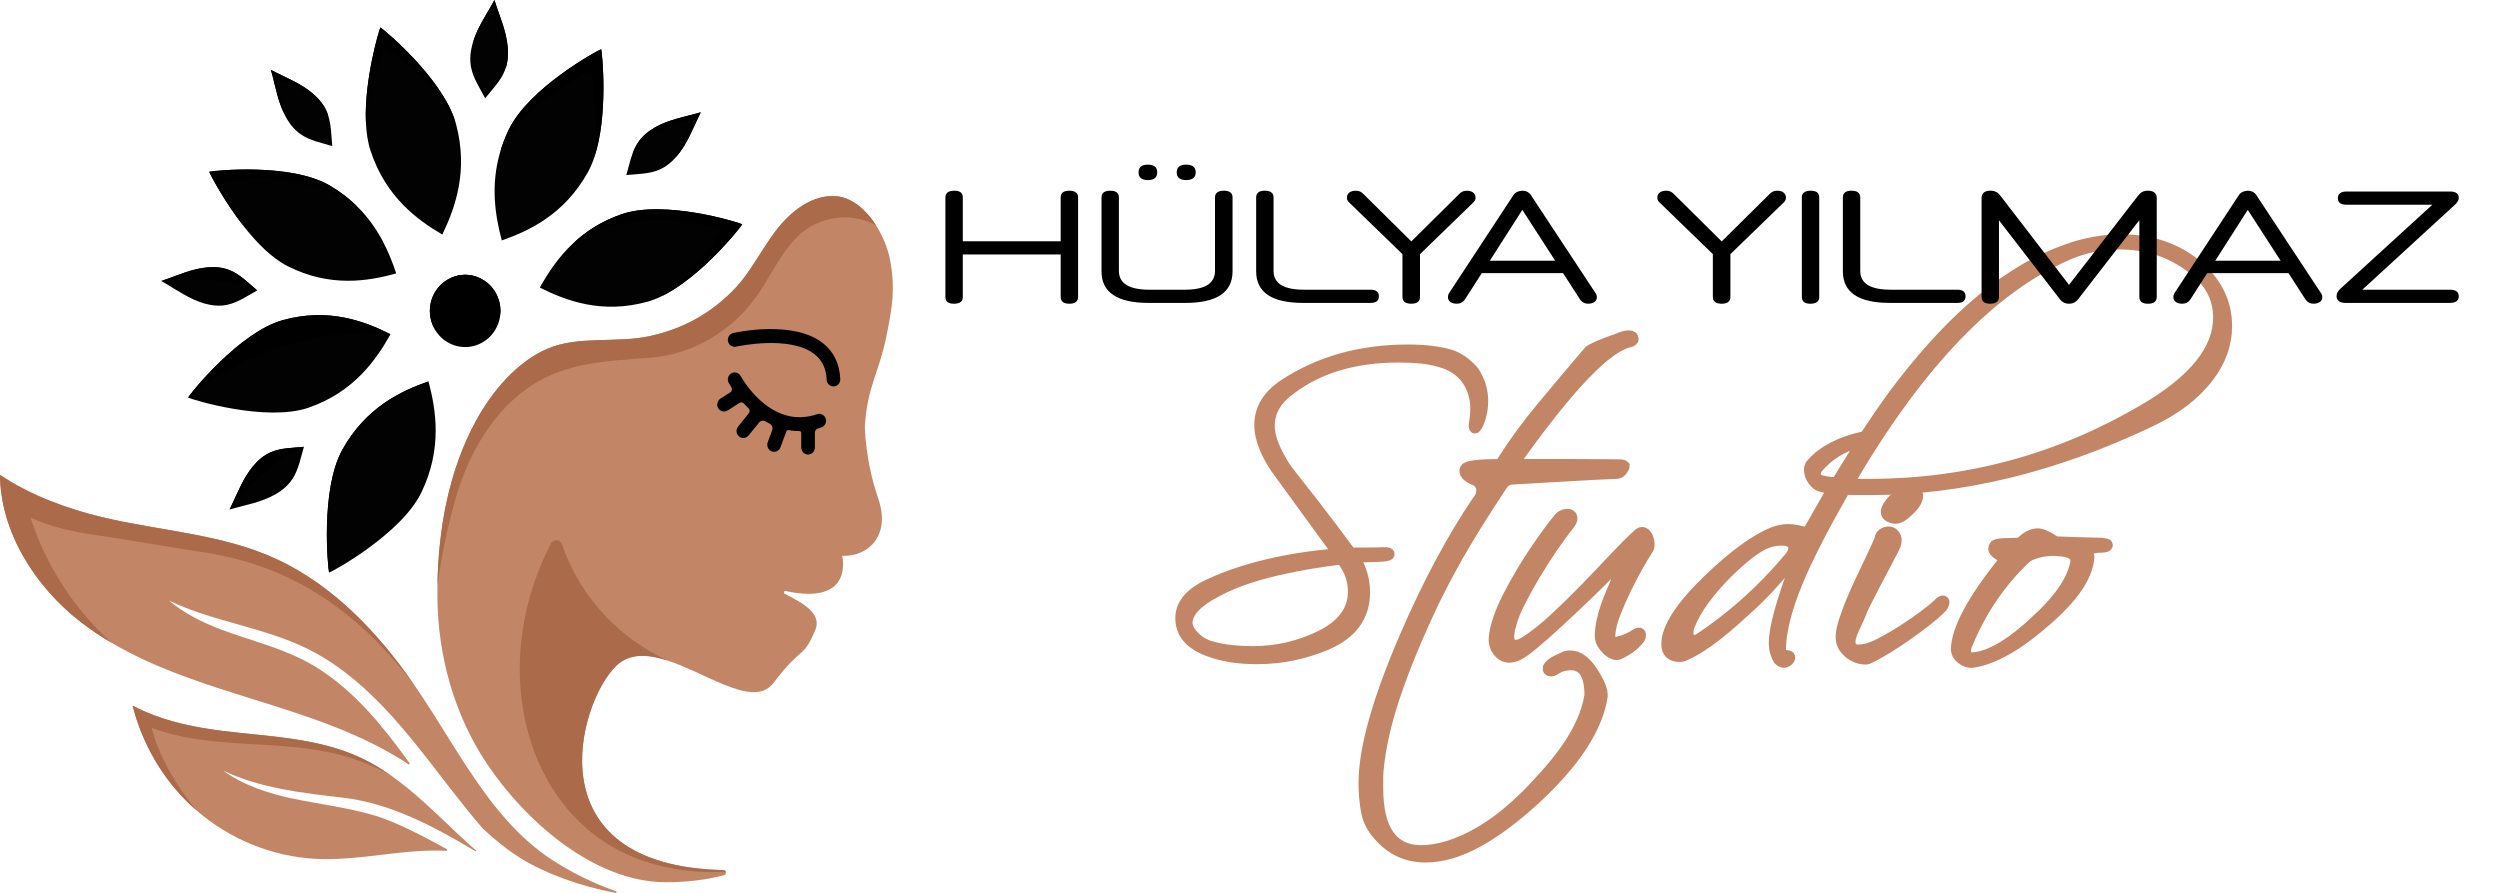 <?xml version="1.0" encoding="utf-8"?>
<!-- Generator: Adobe Illustrator 16.0.3, SVG Export Plug-In . SVG Version: 6.00 Build 0)  -->
<!DOCTYPE svg PUBLIC "-//W3C//DTD SVG 1.1//EN" "http://www.w3.org/Graphics/SVG/1.1/DTD/svg11.dtd">
<svg version="1.1" id="Layer_1" xmlns="http://www.w3.org/2000/svg" xmlns:xlink="http://www.w3.org/1999/xlink" x="0px" y="0px"
	 width="168px" height="60px" viewBox="0 0 168 60" enable-background="new 0 0 168 60" xml:space="preserve">
<ellipse cx="52.171" cy="26.686" rx="5.135" ry="5.533"/>
<path fill="#C28565" d="M59.836,17.577c-0.138-0.793-0.481-1.676-0.972-2.442v-0.001c-0.662-1.031-1.591-1.849-2.646-1.944
	c-1.621-0.146-3.09,1.009-4.088,2.323c-0.25,0.33-0.484,0.673-0.711,1.021c-0.678,1.041-1.301,2.124-2.168,3
	c-1.591,1.607-3.455,2.602-5.645,3.066c-2.189,0.464-4.729-0.048-6.795,0.826c-2.066,0.874-3.759,2.886-4.844,4.886
	c-1.825,3.364-2.508,7.268-2.57,11.002v0.002c-0.005,0.262-0.006,0.521-0.003,0.781c0.024,3.966,1.132,7.947,3.324,11.221
	c2.647,3.954,7.259,7.928,11.945,7.965c1.479,0.012,2.802-0.158,3.993-0.471c0.11-0.027,0.145-0.136,0.117-0.223
	c-0.02-0.063-0.073-0.115-0.157-0.118c-12.909-0.284-9.742-11.304-7.199-13.737c0.905-0.865,2.133-0.775,3.446-0.346
	c0.57,0.186,1.155,0.436,1.736,0.699H46.6c0.681,0.309,1.356,0.633,1.994,0.895c1.424,0.584,2.665,0.854,3.378-0.084
	c1.974-2.6,1.944-1.529,2.811-3.548c0.489-1.138-0.899-1.858-2.048-2.448c-0.101-0.052-0.046-0.207,0.064-0.184
	c4.647,1.005,3.793-2.369,3.793-2.369c1.615,0.092,3.32-1.238,2.423-3.854c-0.897-2.615-0.897-4.863-0.897-4.863
	c0.187-2.773,0.938-3.469,1.481-6.193C59.965,20.589,60.159,19.436,59.836,17.577z M55.175,28.733
	c-0.069,0.022-0.139,0.043-0.208,0.063c-0.121,0.034-0.206,0.146-0.206,0.273v1.006c0,0.269-0.223,0.486-0.49,0.469
	c-0.243-0.018-0.428-0.235-0.428-0.485v-0.974c0-0.063-0.049-0.113-0.11-0.113c-0.256,0-0.509-0.023-0.76-0.069
	c-0.052-0.009-0.102,0.019-0.122,0.069l-0.406,1.087c-0.07,0.187-0.244,0.302-0.429,0.302c-0.061,0-0.123-0.013-0.183-0.039
	c-0.227-0.101-0.328-0.376-0.239-0.613l0.297-0.795c0.063-0.169-0.008-0.359-0.167-0.44c-0.095-0.048-0.189-0.1-0.283-0.156
	c-0.145-0.085-0.329-0.05-0.436,0.081l-0.7,0.865c-0.09,0.111-0.221,0.17-0.353,0.17c-0.104,0-0.207-0.035-0.292-0.108
	c-0.195-0.164-0.223-0.461-0.061-0.661l0.723-0.893c0.081-0.1,0.071-0.245-0.02-0.334c-0.11-0.106-0.214-0.213-0.312-0.32
	c-0.078-0.085-0.203-0.102-0.3-0.04l-0.796,0.507c-0.074,0.047-0.158,0.07-0.241,0.07c-0.157,0-0.312-0.082-0.397-0.233
	c-0.126-0.222-0.043-0.507,0.169-0.643l0.649-0.413c0.114-0.072,0.148-0.226,0.075-0.342c-0.112-0.175-0.173-0.289-0.181-0.301
	c-0.122-0.228-0.039-0.513,0.182-0.637c0.222-0.125,0.5-0.041,0.623,0.185c0.008,0.016,0.52,0.951,1.423,1.727
	c0.491,0.421,0.997,0.713,1.517,0.878c0.017,0.005,0.036,0.01,0.053,0.017l0.001,0.001c0.694,0.208,1.41,0.189,2.143-0.059
	c0.249-0.083,0.518,0.061,0.587,0.324C55.56,28.405,55.41,28.654,55.175,28.733z M56.029,25.967c-0.007,0-0.014,0-0.021,0
	c-0.243,0-0.446-0.197-0.458-0.448c-0.032-0.752-0.299-1.313-0.814-1.718c-1.661-1.303-5.231-0.515-5.267-0.507
	c-0.247,0.055-0.492-0.103-0.547-0.356c-0.054-0.253,0.101-0.503,0.349-0.56c0.163-0.037,4.023-0.891,6.023,0.678
	c0.733,0.575,1.127,1.389,1.172,2.42C56.478,25.736,56.282,25.955,56.029,25.967z"/>
<path fill="#AB6A49" d="M48.772,58.589c-2.612,0.114-6.369-0.303-9.405-2.96c-4.706-4.119-5.958-12.115-2.351-19.091
	c0.171-0.331,0.646-0.292,0.766,0.062c0.67,1.988,2.475,5.616,7.08,7.789c-1.313-0.429-2.541-0.52-3.446,0.346
	c-2.543,2.432-5.71,13.452,7.199,13.737C48.699,58.473,48.753,58.525,48.772,58.589z"/>
<path fill="#C28565" d="M41.382,59.999c-2.382-0.427-4.774-1.322-6.37-2.31c-0.926-0.572-1.762-1.269-2.567-2.009
	c-1.642-1.894-3.107-3.951-4.692-5.897c-1.997-2.451-4.254-4.777-7.063-6.172c-2.957-1.467-6.393-1.833-9.334-3.252
	c1.016,0.861,2.261,1.477,3.51,1.947c1.882,0.711,3.861,1.176,5.647,2.112c2.594,1.36,4.617,3.631,6.381,6.007
	c0.211,0.283,0.419,0.569,0.625,0.857c0.033,0.047-0.021,0.106-0.069,0.074c-3.099-2.048-6.723-3.209-10.274-4.316
	c-3.319-1.035-6.704-2.088-9.689-3.852c-0.707-0.416-1.39-0.873-2.046-1.379c-3.06-2.361-5.412-6.047-5.438-9.9
	c2.047,1.391,4.589,2.299,6.826,2.835c3.962,0.95,8.152,1.128,11.848,2.87c3.75,1.766,6.73,4.904,9.131,8.365
	c0.228,0.33,0.452,0.662,0.669,0.996c0.957,1.466,1.849,2.957,2.778,4.38c0.001,0.003,0.002,0.005,0.004,0.006v0.001
	c1.651,2.531,3.417,4.848,5.869,6.441c0.891,0.58,1.953,1.156,3.129,1.65c0.373,0.158,0.758,0.307,1.152,0.444
	C41.463,59.923,41.442,60.011,41.382,59.999z"/>
<path fill="#C28565" d="M31.95,57.205c-2.814-1.692-5.755-3.233-8.865-3.596c-2.761-0.322-5.587-0.631-8.084-1.824
	c1.315,0.975,3.096,1.553,4.627,1.873c1.849,0.387,3.768,0.613,5.581,1.153c1.27,0.379,3.059,1.276,4.819,2.256
	c0.051,0.029,0.03,0.111-0.029,0.108c-0.707-0.035-1.418-0.016-2.116,0.035c-2.219,0.166-4.428,0.619-6.65,0.506
	c-2.941-0.148-5.821-1.326-8.059-3.283c-0.123-0.107-0.243-0.217-0.362-0.328c-1.893-1.785-3.258-4.143-3.9-6.69
	c0.253,0.136,0.513,0.263,0.779,0.38c1.642,0.727,3.482,1.1,5.266,1.32c3.148,0.391,6.42,0.461,9.301,1.814
	c0.689,0.324,1.339,0.713,1.961,1.146c1.608,1.121,3.035,2.541,4.475,3.898c0.422,0.396,0.853,0.793,1.292,1.176
	C32.014,57.179,31.983,57.225,31.95,57.205z"/>
<path d="M33.62,21.137c-0.092,0.943-0.726,1.783-1.667,2.079c-1.077,0.337-2.208-0.148-2.749-1.105
	c-0.089-0.156-0.162-0.326-0.215-0.507c-0.383-1.282,0.322-2.64,1.576-3.031c1.254-0.392,2.581,0.33,2.964,1.612
	C33.623,20.502,33.651,20.825,33.62,21.137z"/>
<path fill="#020202" d="M39.917,10.629c-0.118,0.344-0.258,0.667-0.422,0.961c-1.58,2.824-3.935,3.925-5.775,4.567
	c-0.422-1.592-0.786-3.659-0.097-5.983c0.143-0.479,0.33-0.968,0.569-1.467c1.344-2.791,5.936-5.304,6.208-5.4
	C40.467,3.561,40.896,7.799,39.917,10.629z"/>
<path fill="#020202" d="M33.983,4.575c-0.02,0.058-0.039,0.116-0.062,0.172c-0.284,0.708-0.844,1.26-1.318,1.856
	c-0.353-0.678-0.802-1.329-0.947-2.079C31.554,4,31.608,3.47,31.751,2.955c0.14-0.503,0.365-0.991,0.615-1.448
	c0.211-0.383,0.44-0.761,0.659-1.143C33.094,0.244,33.161,0.122,33.226,0c-0.034,0.352-0.067,0.714-0.103,1.087
	c-0.064,0.694-0.133,1.422-0.204,2.174c-0.021,0.231-0.043,0.464-0.065,0.7c0.023-0.236,0.044-0.469,0.065-0.7
	c0.071-0.752,0.139-1.48,0.204-2.174C33.159,0.714,33.192,0.352,33.226,0c0.04,0.132,0.083,0.265,0.128,0.397
	c0.142,0.418,0.298,0.832,0.432,1.251C34.091,2.594,34.289,3.64,33.983,4.575z"/>
<path fill="#020202" d="M49.883,15.07c-0.128,0.228-2.766,3.546-5.419,4.835c-0.317,0.155-0.635,0.279-0.948,0.367
	c-3.07,0.855-5.496-0.069-7.241-0.947c0.538-0.959,1.243-2.053,2.281-3.014c0.828-0.766,1.867-1.449,3.204-1.912
	C44.64,13.398,49.624,14.942,49.883,15.07z"/>
<path fill="#020202" d="M46.698,7.656c-0.417,0.113-0.841,0.212-1.255,0.332c-0.994,0.286-2.013,0.741-2.587,1.62
	c-0.148,0.227-0.261,0.472-0.354,0.729l-0.001,0.001c-0.167,0.461-0.273,0.954-0.413,1.427c0.747-0.079,1.525-0.063,2.215-0.359
	c0.431-0.186,0.797-0.478,1.109-0.832c0.379-0.427,0.684-0.941,0.938-1.457c0.194-0.393,0.37-0.799,0.559-1.196
	c0.06-0.125,0.12-0.251,0.182-0.375C46.962,7.583,46.832,7.62,46.698,7.656z M46.385,8.14c0.121-0.102,0.241-0.204,0.359-0.303
	C46.626,7.938,46.507,8.038,46.385,8.14z"/>
<path fill="#020202" d="M28.323,33.08c-1.344,2.791-5.937,5.305-6.208,5.4c-0.074-0.283-0.604-5.582,0.905-8.283
	c1.58-2.824,3.933-3.925,5.774-4.566l0.001-0.001C29.305,27.551,29.728,30.162,28.323,33.08z"/>
<path fill="#020202" d="M17.285,19.517c-0.663,0.362-1.299,0.82-2.032,0.969c-1.013,0.207-2.048-0.208-2.949-0.726
	c-0.376-0.214-0.745-0.45-1.117-0.673c-0.118-0.07-0.237-0.14-0.357-0.205c0.13-0.042,0.259-0.087,0.389-0.132
	c0.408-0.146,0.813-0.305,1.221-0.442c0.981-0.331,2.075-0.538,3.031-0.137c0.69,0.29,1.231,0.862,1.813,1.347
	C17.285,19.517,17.285,19.517,17.285,19.517z"/>
<path fill="#020202" d="M26.241,22.463c-0.966,1.726-2.473,3.879-5.485,4.926c-2.88,1-7.864-0.543-8.122-0.671
	c0.144-0.255,3.432-4.385,6.367-5.203c3.068-0.855,5.495,0.068,7.239,0.947L26.241,22.463z"/>
<path fill="#020202" d="M18.212,30.384c-0.954,0.408-1.584,1.345-2.049,2.288c-0.194,0.394-0.371,0.799-0.559,1.197
	c-0.06,0.125-0.121,0.251-0.184,0.374c0.131-0.038,0.263-0.076,0.395-0.111c0.417-0.112,0.841-0.214,1.255-0.332
	c0.995-0.288,2.013-0.741,2.586-1.62c0.416-0.636,0.549-1.42,0.768-2.155v-0.001C19.679,30.104,18.9,30.089,18.212,30.384z
	 M15.887,33.853c0.157-0.132,0.316-0.268,0.479-0.405C16.203,33.586,16.042,33.721,15.887,33.853z"/>
<path fill="#020202" d="M26.626,18.375c-1.876,0.521-4.431,0.955-7.285-0.483c-1.066-0.536-2.089-1.58-2.948-2.669v-0.001
	c-1.338-1.7-2.273-3.509-2.331-3.679c0.278-0.075,5.459-0.618,8.099,0.926c0.726,0.425,1.335,0.903,1.851,1.414
	C25.457,15.314,26.165,16.987,26.626,18.375z"/>
<path fill="#020202" d="M22.053,7.757c-0.023-0.069-0.047-0.137-0.075-0.206c-0.399-0.974-1.314-1.619-2.238-2.094
	c-0.384-0.198-0.781-0.379-1.17-0.571c-0.123-0.061-0.246-0.124-0.366-0.187c0.038,0.134,0.075,0.269,0.11,0.403
	c0.11,0.427,0.208,0.86,0.325,1.285c0.115,0.419,0.259,0.843,0.448,1.238c0.269,0.562,0.63,1.064,1.135,1.409
	c0.622,0.423,1.389,0.561,2.107,0.785V9.818C22.26,9.125,22.264,8.409,22.053,7.757z"/>
<path fill="#020202" d="M29.724,15.763c-1.688-0.989-3.793-2.529-4.816-5.61c-0.198-0.594-0.294-1.273-0.32-1.984
	c-0.106-2.819,0.876-6.113,0.976-6.324c0.243,0.145,4.124,3.374,5.033,6.326c0.019,0.062,0.037,0.124,0.053,0.185
	C31.485,11.497,30.583,13.978,29.724,15.763z"/>
<path fill="#AB6A49" d="M27.805,45.981c-4.339-5.688-9.078-8.142-14.362-8.909c-1.909-0.276-5.265-0.871-7.176-1.143
	c-1.444-0.203-2.894-0.539-4.217-1.149c1.033,3.231,2.949,6.153,5.436,8.41c-0.707-0.417-1.39-0.872-2.046-1.38
	C2.378,39.451,0.026,35.765,0,31.911c2.047,1.39,4.589,2.3,6.826,2.835c3.962,0.951,8.152,1.128,11.848,2.869
	C22.425,39.383,25.404,42.52,27.805,45.981z"/>
<path fill="#AB6A49" d="M31.257,51.366c-0.001-0.003-0.004-0.005-0.005-0.007C31.253,51.361,31.255,51.363,31.257,51.366
	L31.257,51.366z"/>
<path fill="#AB6A49" d="M22.825,50.721c-4.138-1.074-8.661-0.303-12.646-1.822c0.507,1.875,1.491,3.596,2.67,5.127
	c0.105,0.137,0.214,0.274,0.324,0.41c-0.123-0.107-0.244-0.218-0.363-0.329c-1.893-1.784-3.257-4.142-3.9-6.69
	c0.253,0.137,0.513,0.263,0.779,0.381c1.642,0.726,3.482,1.099,5.266,1.319c3.148,0.391,6.42,0.461,9.301,1.815
	c0.689,0.322,1.339,0.713,1.961,1.145C25.147,51.486,24.005,51.027,22.825,50.721z"/>
<path fill="#AB6A49" d="M58.864,15.134c-0.12-0.067-0.244-0.127-0.372-0.182c-1.542-0.662-3.44-0.351-4.705,0.771
	c-1.173,1.041-1.852,2.534-2.715,3.855c-1.657,2.536-4.392,4.237-7.398,4.462c-2.788,0.209-5.548,0.303-7.91,1.833
	c-2.564,1.664-4.228,4.505-5.104,7.479c-0.559,1.893-0.983,3.931-1.263,5.961c0.062-3.734,0.746-7.638,2.571-11.003
	c1.085-2,2.778-4.011,4.844-4.886c2.066-0.874,4.605-0.361,6.795-0.826c2.189-0.464,4.054-1.459,5.645-3.066
	c0.867-0.875,1.49-1.959,2.168-3c0.227-0.349,0.46-0.692,0.711-1.022c0.998-1.314,2.467-2.468,4.088-2.323
	C57.273,13.286,58.203,14.103,58.864,15.134z"/>
<path fill="#020202" d="M28.793,25.631c-0.096,0.063-6.308,4.065-6.679,12.849c-0.073-0.283-0.604-5.582,0.905-8.283
	C24.6,27.374,26.953,26.272,28.793,25.631z"/>
<path d="M20.427,30.025c0,0-2.861,1.252-5.005,4.219c0.063-0.123,0.124-0.248,0.184-0.374c0.188-0.397,0.365-0.804,0.559-1.196
	c0.465-0.943,1.096-1.879,2.049-2.289C18.9,30.089,19.679,30.104,20.427,30.025z"/>
<path d="M26.24,22.461c-0.126-0.02-6.942-1.096-13.605,4.256c0.144-0.255,3.432-4.385,6.367-5.203
	C22.069,20.661,24.495,21.584,26.24,22.461z"/>
<path d="M17.284,19.517c-1.876-1.022-6.455-0.635-6.455-0.635c0.13-0.042,0.259-0.086,0.389-0.132
	c0.408-0.146,0.813-0.305,1.221-0.442c0.981-0.331,2.075-0.537,3.031-0.137C16.161,18.459,16.702,19.033,17.284,19.517z"/>
<path d="M30.596,8.172c-1.105-2.055-2.785-3.791-4.794-4.925c-0.584,1.587-0.991,3.243-1.216,4.922
	c-0.107-2.819,0.876-6.113,0.976-6.324C25.807,1.991,29.687,5.219,30.596,8.172z"/>
<path d="M39.917,10.629c0.208-1.934,0.152-3.898-0.168-5.817c-2.553,1.01-4.743,2.946-6.124,5.361
	c0.142-0.479,0.329-0.968,0.569-1.468c1.344-2.791,5.936-5.304,6.208-5.4C40.467,3.561,40.896,7.799,39.917,10.629z"/>
<path d="M49.883,15.07c-0.128,0.228-2.766,3.546-5.419,4.835c0.632-0.409,1.217-0.902,1.744-1.445
	c0.861-0.885,1.585-1.897,2.248-2.949c-2.141-0.8-4.51-0.958-6.734-0.444c-1.106,0.256-2.175,0.678-3.166,1.244
	c0.828-0.766,1.867-1.449,3.204-1.912C44.64,13.398,49.624,14.942,49.883,15.07z"/>
<path d="M24.011,13.883c-0.617-0.349-1.215-0.707-1.884-0.974c-1.587-0.634-3.299-0.945-5.002-0.909
	c-0.742,0.015-1.482,0.098-2.209,0.249c0.242,0.863,0.758,1.722,1.185,2.475c0.094,0.168,0.191,0.333,0.292,0.498
	c-1.339-1.7-2.273-3.509-2.331-3.679c0.278-0.075,5.459-0.618,8.099,0.926C22.886,12.894,23.496,13.373,24.011,13.883z"/>
<path d="M18.804,5.442c-0.046-0.014-0.093-0.028-0.14-0.042c0.134,0.708,0.27,1.416,0.404,2.125c0.006,0.033,0.013,0.065,0.02,0.099
	c-0.189-0.395-0.333-0.819-0.449-1.238c-0.117-0.425-0.214-0.857-0.324-1.285c-0.035-0.135-0.071-0.27-0.11-0.403
	c0.121,0.063,0.243,0.125,0.366,0.187c0.389,0.192,0.786,0.373,1.17,0.571c0.922,0.475,1.839,1.12,2.238,2.094
	c0.027,0.068,0.053,0.136,0.074,0.206C21.238,6.669,20.086,5.846,18.804,5.442z"/>
<path d="M33.788,1.649c-0.134-0.419-0.291-0.833-0.433-1.25c-0.044-0.131-0.088-0.264-0.128-0.398l-0.001,0.002V0.001
	c-0.064,0.122-0.132,0.244-0.201,0.365c-0.217,0.381-0.448,0.759-0.659,1.143c-0.249,0.455-0.475,0.944-0.615,1.447
	c0.302-0.723,0.774-1.373,1.371-1.867c0.009-0.008,0.019-0.016,0.028-0.024c0.582,1.064,0.872,2.292,0.833,3.51
	C34.289,3.64,34.091,2.594,33.788,1.649z"/>
<path d="M47.093,7.543c-0.062,0.124-0.123,0.249-0.182,0.375c-0.188,0.397-0.365,0.803-0.559,1.196
	c-0.254,0.516-0.559,1.03-0.938,1.457c0.432-0.759,0.76-1.58,0.972-2.431V8.139c0.005-0.023,0.011-0.047,0.018-0.07
	c-0.005,0.022-0.632,0.225-0.695,0.24C45.491,8.361,45.11,8.506,44.9,8.583c-0.759,0.282-1.258,0.523-1.838,1.096
	c-0.147,0.145-0.286,0.298-0.417,0.459c-0.042,0.05-0.088,0.137-0.141,0.195c0.093-0.256,0.206-0.502,0.354-0.729
	c0.575-0.879,1.593-1.333,2.587-1.62c0.414-0.12,0.837-0.22,1.255-0.332C46.832,7.619,46.962,7.583,47.093,7.543z"/>
<path d="M33.62,21.137c-0.027-0.115-0.037-0.258-0.061-0.349c-0.045-0.172-0.1-0.342-0.167-0.508
	c-0.151-0.372-0.376-0.722-0.692-0.961c-0.304-0.231-0.681-0.351-1.058-0.375c-0.933-0.061-1.878,0.493-2.298,1.348
	c-0.274,0.559-0.313,1.223-0.14,1.819c-0.09-0.156-0.162-0.326-0.216-0.507c-0.383-1.282,0.322-2.639,1.576-3.031
	c1.253-0.392,2.581,0.33,2.964,1.612C33.624,20.502,33.651,20.825,33.62,21.137z"/>
<path d="M31.257,22.562c1.106,0,2.003-0.917,2.003-2.048c0-1.131-0.897-2.048-2.003-2.048s-2.002,0.917-2.002,2.048
	C29.254,21.644,30.151,22.562,31.257,22.562z"/>
<g>
	<path fill="#C28565" stroke="#C28565" stroke-width="0.75" stroke-miterlimit="10" d="M85.252,37.933
		c1.41-0.332,2.977-0.57,4.697-0.717c-0.542-0.728-1.132-1.532-1.77-2.415c-0.637-0.882-1.347-1.856-2.127-2.925
		c-0.926-1.229-1.387-2.339-1.387-3.326c0-1.084,0.557-1.991,1.673-2.719c2.358-1.537,5.124-2.306,8.296-2.306
		c1.163,0,2.128,0.122,2.893,0.364c0.574,0.21,1.076,0.575,1.507,1.092c0.398,0.615,0.598,1.271,0.598,1.966
		c0,0.227-0.021,0.458-0.06,0.692c-0.04,0.234-0.108,0.473-0.204,0.716c-0.063,0.162-0.127,0.275-0.19,0.34
		c-0.048,0.081-0.08,0.081-0.096,0c-0.017-0.064-0.004-0.214,0.035-0.449c0.04-0.234,0.061-0.489,0.061-0.765
		c0-0.809-0.224-1.505-0.67-2.087c-0.414-0.518-0.964-0.874-1.649-1.068c-0.415-0.129-0.86-0.219-1.339-0.267
		c-0.479-0.049-0.988-0.073-1.53-0.073c-2.948,0-5.371,0.72-7.268,2.16c-0.956,0.68-1.435,1.505-1.435,2.476
		c0,0.776,0.391,1.756,1.172,2.938c0.462,0.582,1.055,1.339,1.781,2.27c0.725,0.931,1.565,2.043,2.521,3.338c0.271,0,0.598,0,0.98,0
		c0.398,0,0.845-0.008,1.339-0.024c0.175,0,0.263,0.032,0.263,0.097c0,0.081-0.287,0.13-0.86,0.146
		c-0.798,0.017-1.283,0.041-1.458,0.073c0.445,0.761,0.669,1.538,0.669,2.33c0,1.619-0.853,2.792-2.558,3.521
		c-0.734,0.308-1.486,0.542-2.26,0.703c-0.773,0.162-1.574,0.243-2.403,0.243c-1.228,0-2.279-0.162-3.156-0.485
		c-1.307-0.453-1.96-1.197-1.96-2.233c0-0.971,0.701-1.756,2.104-2.354C82.578,38.681,83.841,38.265,85.252,37.933z M88.049,37.859
		c-0.614,0.105-1.145,0.206-1.59,0.304c-1.897,0.389-3.451,0.906-4.662,1.554c-1.355,0.695-2.032,1.407-2.032,2.136
		c0,0.34,0.207,0.696,0.622,1.068c0.287,0.259,0.613,0.437,0.98,0.534c0.462,0.13,0.924,0.218,1.387,0.267
		c0.462,0.049,0.94,0.073,1.435,0.073c0.845,0,1.649-0.093,2.414-0.279c0.766-0.186,1.507-0.457,2.225-0.813
		c1.418-0.729,2.127-1.707,2.127-2.938c0-0.809-0.271-1.545-0.813-2.209C89.359,37.653,88.662,37.755,88.049,37.859z"/>
	<path fill="#C28565" stroke="#C28565" stroke-width="0.75" stroke-miterlimit="10" d="M92.65,56.126
		c-0.43-0.47-0.701-0.999-0.813-1.59s-0.168-1.234-0.168-1.93c0-2.282,0.917-5.551,2.75-9.807c0.813-1.878,1.626-3.568,2.438-5.074
		c0.813-1.505,1.626-2.855,2.438-4.054c0.191-0.21,0.287-0.452,0.287-0.728c0-0.292-0.144-0.519-0.431-0.68
		c-0.573-0.227-0.797-0.478-0.669-0.753c0.048-0.097,0.282-0.17,0.705-0.219c0.422-0.048,1.016-0.072,1.781-0.072
		c0.063,0,0.071-0.024,0.023-0.073s-0.056-0.097-0.023-0.146c0.765-1.214,1.649-2.423,2.653-3.629s2.056-2.456,3.156-3.75
		c0.096-0.113,0.541-0.324,1.339-0.631c0.382-0.129,0.657-0.23,0.824-0.303c0.168-0.073,0.347-0.109,0.538-0.109
		c0.175,0,0.263,0.073,0.263,0.219c0,0.064-0.08,0.121-0.239,0.17c-1.498,0.308-3.977,2.873-7.435,7.695
		c-0.255,0.372-0.199,0.559,0.167,0.559h3.467c0.94,0,1.669,0.004,2.188,0.012c0.518,0.009,0.841,0.013,0.968,0.013
		c0.144,0,0.239,0.023,0.287,0.072c0,0.033-0.044,0.118-0.131,0.255c-0.088,0.138-0.203,0.215-0.347,0.23
		c-0.909,0.033-1.949,0.085-3.12,0.158c-1.172,0.072-2.507,0.149-4.005,0.23c-0.271,0.049-0.47,0.179-0.598,0.389
		c-0.845,1.262-1.642,2.517-2.391,3.763s-1.482,2.597-2.199,4.054c-1.101,2.314-1.969,4.413-2.606,6.299
		c-0.637,1.885-1.02,3.581-1.146,5.086c-0.017,0.21-0.024,0.404-0.024,0.582c0,0.194,0,0.389,0,0.583
		c0,2.815,0.979,4.224,2.94,4.224c0.558,0,1.18-0.105,1.865-0.315c1.004-0.324,2-0.834,2.988-1.529
		c0.987-0.696,1.992-1.603,3.012-2.719c1.052-1.117,1.861-2.16,2.427-3.132c0.565-0.971,0.912-1.894,1.04-2.767
		c0-1.521-0.534-2.193-1.602-2.016c-0.239,0.032-0.446,0.105-0.622,0.219c-0.175,0.113-0.303,0.17-0.382,0.17
		c-0.16,0-0.224-0.072-0.191-0.219c0.079-0.129,0.194-0.242,0.347-0.34c0.151-0.097,0.434-0.234,0.849-0.412
		c0.063-0.017,0.159-0.024,0.287-0.024c0.51,0,0.995,0.348,1.458,1.044c0.479,0.729,0.701,1.278,0.669,1.65
		c-0.318,2.137-1.841,4.458-4.565,6.967c-1.387,1.263-2.683,2.217-3.886,2.864s-2.339,0.972-3.406,0.972
		C94.531,57.583,93.479,57.097,92.65,56.126z"/>
	<path fill="#C28565" stroke="#C28565" stroke-width="0.75" stroke-miterlimit="10" d="M110.007,38.114
		c-0.271,0.485-0.53,0.983-0.776,1.493c-0.248,0.51-0.467,1.007-0.658,1.493c-0.19,0.485-0.311,0.89-0.358,1.213
		c-0.048,0.292-0.052,0.502-0.012,0.632c0.039,0.13,0.1,0.206,0.18,0.23c0.079,0.024,0.179,0.021,0.299-0.013
		c0.119-0.032,0.234-0.064,0.347-0.097c0.111-0.032,0.246-0.085,0.406-0.158c0.159-0.072,0.286-0.141,0.382-0.206
		c0.255-0.178,0.395-0.198,0.419-0.061c0.023,0.138-0.06,0.296-0.251,0.474c-0.16,0.178-0.355,0.344-0.586,0.497
		c-0.231,0.154-0.45,0.271-0.657,0.353c-0.096,0.032-0.216,0.016-0.358-0.049c-0.144-0.064-0.275-0.158-0.395-0.279
		c-0.12-0.121-0.224-0.259-0.312-0.412c-0.088-0.154-0.131-0.312-0.131-0.474c0-0.308,0.035-0.631,0.107-0.971
		c0.071-0.34,0.163-0.672,0.274-0.996c0.111-0.323,0.235-0.643,0.371-0.958c0.135-0.316,0.259-0.611,0.37-0.887
		c0.096-0.242,0.096-0.44,0-0.595c-0.096-0.153-0.286-0.085-0.573,0.207c-0.383,0.388-0.881,0.878-1.494,1.468
		c-0.614,0.592-1.231,1.174-1.854,1.748c-0.621,0.575-1.199,1.085-1.732,1.529c-0.534,0.445-0.929,0.708-1.184,0.789
		c-0.431,0.146-0.781,0.076-1.052-0.206c-0.271-0.283-0.392-0.627-0.359-1.032c0.032-0.372,0.132-0.801,0.299-1.286
		c0.168-0.485,0.383-0.983,0.646-1.493c0.264-0.51,0.55-1.027,0.861-1.554c0.311-0.525,0.625-1.023,0.944-1.492
		c0.318-0.47,0.617-0.895,0.896-1.274c0.278-0.381,0.521-0.692,0.729-0.935c0.08-0.098,0.188-0.166,0.323-0.207
		c0.135-0.04,0.251-0.044,0.347-0.012s0.151,0.102,0.167,0.206c0.016,0.105-0.048,0.255-0.191,0.449
		c-0.366,0.453-0.753,0.979-1.159,1.578s-0.793,1.205-1.159,1.82c-0.367,0.615-0.697,1.214-0.992,1.796
		c-0.295,0.583-0.499,1.093-0.61,1.529c-0.19,0.664-0.188,1.089,0.013,1.274c0.199,0.187,0.498,0.167,0.896-0.061
		c0.621-0.388,1.278-0.901,1.972-1.541s1.379-1.307,2.057-2.003c0.677-0.695,1.327-1.375,1.948-2.039
		c0.622-0.663,1.172-1.214,1.649-1.65c0.144-0.146,0.271-0.194,0.383-0.146c0.111,0.048,0.199,0.142,0.263,0.279
		s0.1,0.283,0.107,0.437c0.008,0.154-0.012,0.271-0.06,0.352C110.524,37.216,110.278,37.629,110.007,38.114z"/>
	<path fill="#C28565" stroke="#C28565" stroke-width="0.75" stroke-miterlimit="10" d="M122.344,34.279
		c0.287-0.502,0.565-0.987,0.837-1.457c-0.128-0.016-0.251-0.032-0.37-0.048c-0.12-0.017-0.235-0.041-0.347-0.073
		c-0.224-0.032-0.423-0.166-0.598-0.4c-0.176-0.234-0.264-0.481-0.264-0.74c0-0.162,0.056-0.3,0.168-0.413
		c0.765-0.857,1.937-1.456,3.514-1.796h0.048c0.463-0.696,0.893-1.331,1.291-1.906c0.398-0.574,0.781-1.096,1.147-1.566
		c3.65-4.741,7.34-7.768,11.069-9.079c1.243-0.453,2.479-0.68,3.706-0.68c2.023,0,3.729,0.583,5.116,1.748
		c1.307,1.133,1.96,2.484,1.96,4.054c0,1.198-0.406,2.33-1.219,3.398c-0.909,1.198-2.224,2.201-3.945,3.01
		c-6.407,3.042-12.679,4.564-18.814,4.564c-0.304,0-0.59,0-0.861,0c-0.271,0-0.542-0.008-0.813-0.024
		c-0.351,0.615-0.701,1.242-1.052,1.881c-0.351,0.64-0.702,1.308-1.052,2.003c-1.499,2.962-2.24,5.292-2.224,6.991
		c0,0.064,0.048,0.154,0.144,0.267c0.063,0.017,0.127,0.029,0.191,0.037c0.063,0.008,0.135,0.021,0.215,0.036
		c0.079,0.032,0.096,0.097,0.048,0.194c-0.064,0.097-0.128,0.153-0.191,0.17c-0.176,0.097-0.351,0.049-0.526-0.146
		c-0.079-0.13-0.147-0.292-0.203-0.485c-0.056-0.194-0.083-0.404-0.083-0.632c0-0.938,0.462-2.646,1.387-5.122
		c0.095-0.274,0.056-0.412-0.12-0.412c-0.048,0-0.096,0.032-0.144,0.097c-0.414,0.519-0.893,1.072-1.435,1.663
		s-1.163,1.193-1.864,1.809c-1.594,1.473-2.901,2.419-3.921,2.84c-0.096,0.032-0.176,0.049-0.239,0.049
		c-0.59,0-0.885-0.275-0.885-0.825c0-1.084,0.94-2.533,2.821-4.346c1.689-1.618,3.132-2.67,4.327-3.155
		c0.144-0.049,0.299-0.093,0.467-0.134c0.167-0.04,0.338-0.061,0.514-0.061c0.175,0,0.37,0.021,0.586,0.061
		c0.215,0.041,0.458,0.102,0.729,0.183C121.762,35.299,122.057,34.781,122.344,34.279z M113.427,42.508
		c0,0.356,0.135,0.534,0.406,0.534c0.127,0,0.255-0.04,0.383-0.121c1.052-0.695,2.079-1.489,3.084-2.379
		c1.004-0.89,1.992-1.909,2.964-3.059c0.191-0.243,0.287-0.453,0.287-0.631c0-0.372-0.287-0.559-0.86-0.559
		c-0.208,0-0.415,0.024-0.622,0.072c-0.414,0.098-0.872,0.332-1.374,0.704c-0.502,0.373-1.064,0.866-1.686,1.481
		c-1.228,1.246-2.049,2.387-2.463,3.422C113.466,42.136,113.427,42.313,113.427,42.508z M122.93,32.41
		c0.151,0.016,0.314,0.032,0.49,0.048c0.318-0.518,0.625-1.015,0.92-1.492s0.578-0.935,0.849-1.372
		c-0.701,0.194-1.299,0.445-1.793,0.753s-0.908,0.664-1.243,1.068c-0.111,0.113-0.167,0.259-0.167,0.437
		c0,0.275,0.175,0.437,0.526,0.485C122.639,32.37,122.778,32.394,122.93,32.41z M124.185,32.531c0.224,0.017,0.446,0.024,0.67,0.024
		c0.223,0,0.47,0,0.741,0c6.646,0,12.822-1.683,18.528-5.049c3.314-1.942,4.973-3.997,4.973-6.166c0-1.408-0.67-2.573-2.009-3.496
		c-1.339-0.971-2.9-1.457-4.686-1.457c-1.18,0-2.319,0.235-3.419,0.704C133.804,19.326,128.871,24.472,124.185,32.531z"/>
	<path fill="#C28565" stroke="#C28565" stroke-width="0.75" stroke-miterlimit="10" d="M129.48,41.683
		c-0.391,0.308-0.821,0.628-1.291,0.959c-0.471,0.332-0.944,0.644-1.423,0.935c-0.478,0.291-0.893,0.518-1.243,0.68
		c-0.096,0.032-0.243,0.032-0.442,0s-0.398-0.109-0.598-0.23s-0.374-0.283-0.525-0.485c-0.152-0.202-0.228-0.449-0.228-0.74
		c0-0.259,0.063-0.595,0.191-1.008c0.127-0.413,0.287-0.85,0.479-1.311c0.19-0.462,0.397-0.931,0.621-1.408
		c0.223-0.478,0.431-0.914,0.622-1.311c0.19-0.396,0.35-0.736,0.478-1.02s0.199-0.457,0.215-0.522
		c0.032-0.194,0.128-0.327,0.287-0.4c0.159-0.072,0.312-0.085,0.454-0.036c0.144,0.049,0.247,0.162,0.312,0.34
		c0.063,0.178,0.023,0.412-0.12,0.704c-0.542,1.035-0.96,1.832-1.255,2.391s-0.506,0.968-0.634,1.226
		c-0.128,0.26-0.203,0.417-0.227,0.474c-0.024,0.057-0.044,0.109-0.061,0.158c-0.016,0.048-0.052,0.138-0.107,0.267
		c-0.056,0.13-0.179,0.396-0.37,0.801c-0.191,0.405-0.291,0.717-0.299,0.935c-0.009,0.219,0.044,0.377,0.155,0.474
		c0.111,0.098,0.251,0.142,0.418,0.134c0.168-0.008,0.331-0.028,0.49-0.061c0.303-0.064,0.682-0.219,1.136-0.462
		c0.454-0.242,0.921-0.518,1.398-0.825c0.479-0.307,0.925-0.614,1.339-0.922s0.733-0.566,0.956-0.777
		c0.144-0.146,0.247-0.227,0.312-0.242c0.063-0.017,0.099,0,0.107,0.048c0.008,0.049-0.012,0.122-0.06,0.219
		c-0.048,0.098-0.12,0.187-0.216,0.268C130.161,41.124,129.87,41.376,129.48,41.683z M128.178,34.376
		c-0.352,0.34-0.646,0.485-0.885,0.438c-0.351-0.064-0.526-0.202-0.526-0.413c0-0.227,0.184-0.525,0.55-0.898
		c0.366-0.388,0.661-0.606,0.885-0.655c0.175-0.032,0.339,0.021,0.49,0.158s0.203,0.279,0.155,0.425
		C128.799,33.705,128.575,34.021,128.178,34.376z"/>
	<path fill="#C28565" stroke="#C28565" stroke-width="0.75" stroke-miterlimit="10" d="M132.193,44.462
		c-0.128-0.04-0.243-0.101-0.347-0.182c-0.104-0.081-0.191-0.179-0.264-0.291c-0.071-0.113-0.107-0.234-0.107-0.364
		c0.032-1.344,1.1-3.326,3.204-5.947c0.063-0.113,0.048-0.187-0.048-0.219c-0.144-0.081-0.287-0.174-0.431-0.279
		c-0.144-0.104-0.215-0.206-0.215-0.304c0-0.048,0.023-0.112,0.071-0.193s0.255-0.13,0.622-0.146
		c0.589-0.016,0.892-0.023,0.908-0.023c0.063,0,0.151-0.032,0.263-0.098c0.351-0.34,0.701-0.518,1.052-0.534
		c0.255-0.016,0.613,0.13,1.076,0.438c0.032,0.016,0.06,0.032,0.084,0.048c0.023,0.017,0.051,0.033,0.083,0.049
		c0.367,0.017,0.81,0.033,1.327,0.049c0.518,0.017,1.111,0.032,1.781,0.049c0.239,0.032,0.358,0.064,0.358,0.097
		c0,0.097-0.119,0.146-0.358,0.146c-0.494,0-0.813,0.098-0.956,0.291c-0.032,0.049-0.032,0.098,0,0.146
		c0.016,0.048,0.031,0.097,0.048,0.146c0.016,0.048,0.023,0.089,0.023,0.121c-0.048,0.615-0.307,1.274-0.776,1.979
		c-0.471,0.704-1.184,1.469-2.141,2.294c-1.864,1.635-3.498,2.557-4.9,2.768C132.439,44.515,132.32,44.502,132.193,44.462z
		 M132.073,43.746c0,0.389,0.255,0.534,0.766,0.437c1.083-0.178,2.382-0.971,3.896-2.379c1.594-1.439,2.511-2.751,2.749-3.932
		c0.111-0.486-0.191-0.769-0.908-0.85c-0.383-0.049-0.741-0.053-1.076-0.013c-0.334,0.041-0.646,0.118-0.932,0.23
		c-0.032-0.016-0.168,0.058-0.407,0.219c-1.705,1.603-3.021,3.52-3.944,5.753C132.121,43.391,132.073,43.568,132.073,43.746z"/>
</g>
<g>
	<path d="M71.278,17.1h-6.578v2.856c0,0.303-0.194,0.455-0.595,0.455c-0.379,0-0.574-0.151-0.574-0.455V13.27
		c0-0.303,0.206-0.455,0.606-0.455c0.379,0,0.563,0.151,0.563,0.455v2.942h6.578v-2.953c0-0.292,0.195-0.444,0.574-0.444
		c0.389,0,0.595,0.151,0.595,0.444v6.696c0,0.303-0.206,0.455-0.595,0.455c-0.379,0-0.574-0.151-0.574-0.455V17.1z"/>
	<path d="M77.192,20.356c-2.11,0-3.17-0.703-3.17-2.121V13.27c0-0.303,0.195-0.455,0.584-0.455c0.389,0,0.584,0.151,0.584,0.455
		v4.933c0,0.844,0.682,1.266,2.056,1.266h2.358c1.374,0,2.044-0.422,2.044-1.266V13.27c0-0.303,0.206-0.455,0.595-0.455
		s0.584,0.151,0.584,0.455v4.965c0,1.417-1.071,2.121-3.169,2.121H77.192z M77.138,12.102c-0.422,0-0.627-0.173-0.627-0.52
		s0.206-0.519,0.627-0.519c0.411,0,0.627,0.173,0.627,0.519S77.549,12.102,77.138,12.102z M79.702,12.102
		c-0.411,0-0.627-0.173-0.627-0.52s0.216-0.519,0.627-0.519c0.433,0,0.649,0.173,0.649,0.519S80.134,12.102,79.702,12.102z"/>
	<path d="M87.583,20.356c-2.109,0-3.169-0.703-3.169-2.121V13.27c0-0.303,0.195-0.455,0.573-0.455c0.39,0,0.596,0.151,0.596,0.455
		v4.933c0,0.844,0.671,1.266,2.056,1.266h4.479c0.356,0,0.541,0.151,0.541,0.444c0,0.292-0.185,0.443-0.541,0.443H87.583z"/>
	<path d="M95.424,17.078v2.877c0,0.303-0.194,0.455-0.584,0.455s-0.595-0.151-0.595-0.455v-2.877l-3.538-3.43
		c-0.13-0.119-0.194-0.206-0.194-0.368c0-0.292,0.237-0.465,0.605-0.465c0.228,0,0.357,0.076,0.509,0.227l3.213,3.181l3.224-3.191
		c0.141-0.141,0.271-0.216,0.52-0.216c0.335,0,0.573,0.173,0.573,0.465c0,0.162-0.075,0.26-0.194,0.368L95.424,17.078z"/>
	<path d="M105.038,18.354h-5.463l-1.114,1.742c-0.141,0.216-0.336,0.314-0.563,0.314c-0.357,0-0.596-0.163-0.596-0.444
		c0-0.108,0.022-0.194,0.119-0.335l4.284-6.524c0.13-0.195,0.357-0.281,0.595-0.292c0.238,0,0.444,0.097,0.574,0.292l4.295,6.513
		c0.107,0.141,0.141,0.238,0.141,0.346c0,0.281-0.238,0.444-0.596,0.444c-0.216,0-0.411-0.098-0.552-0.314L105.038,18.354z
		 M100.116,17.521h4.392l-2.207-3.418L100.116,17.521z"/>
	<path d="M116.283,17.078v2.877c0,0.303-0.194,0.455-0.584,0.455s-0.595-0.151-0.595-0.455v-2.877l-3.538-3.43
		c-0.13-0.119-0.194-0.206-0.194-0.368c0-0.292,0.237-0.465,0.605-0.465c0.228,0,0.357,0.076,0.509,0.227l3.213,3.181l3.224-3.191
		c0.141-0.141,0.271-0.216,0.52-0.216c0.335,0,0.573,0.173,0.573,0.465c0,0.162-0.075,0.26-0.194,0.368L116.283,17.078z"/>
	<path d="M121.084,13.27c0-0.303,0.205-0.455,0.605-0.455c0.368,0,0.563,0.151,0.563,0.455v6.686c0,0.303-0.205,0.455-0.595,0.455
		c-0.379,0-0.573-0.151-0.573-0.455V13.27z"/>
	<path d="M127.011,20.356c-2.11,0-3.17-0.703-3.17-2.121V13.27c0-0.303,0.194-0.455,0.573-0.455c0.39,0,0.595,0.151,0.595,0.455
		v4.933c0,0.844,0.671,1.266,2.056,1.266h4.479c0.357,0,0.541,0.151,0.541,0.444c0,0.292-0.184,0.443-0.541,0.443H127.011z"/>
	<path d="M143.764,14.795l-4.121,5.323c-0.119,0.151-0.304,0.292-0.606,0.292s-0.486-0.141-0.605-0.292l-4.101-5.312v5.149
		c0,0.303-0.205,0.455-0.595,0.455c-0.379,0-0.573-0.151-0.573-0.455v-6.643c0-0.324,0.205-0.498,0.584-0.498
		c0.324,0,0.509,0.119,0.671,0.325l4.619,6.004l4.642-5.993c0.162-0.206,0.335-0.335,0.659-0.335c0.39,0,0.596,0.173,0.596,0.498
		v6.643c0,0.303-0.206,0.455-0.584,0.455c-0.39,0-0.585-0.151-0.585-0.455V14.795z"/>
	<path d="M153.787,18.354h-5.463l-1.114,1.742c-0.141,0.216-0.336,0.314-0.563,0.314c-0.357,0-0.596-0.163-0.596-0.444
		c0-0.108,0.022-0.194,0.119-0.335l4.284-6.524c0.13-0.195,0.357-0.281,0.595-0.292c0.238,0,0.444,0.097,0.574,0.292l4.295,6.513
		c0.107,0.141,0.141,0.238,0.141,0.346c0,0.281-0.238,0.444-0.596,0.444c-0.216,0-0.411-0.098-0.552-0.314L153.787,18.354z
		 M148.865,17.521h4.392l-2.207-3.418L148.865,17.521z"/>
	<path d="M157.613,20.356c-0.4,0-0.595-0.173-0.595-0.455c0-0.194,0.075-0.335,0.292-0.53l6.145-5.615h-5.777
		c-0.389,0-0.573-0.152-0.573-0.444s0.206-0.443,0.584-0.443h6.957c0.389,0,0.584,0.151,0.584,0.422c0,0.184-0.13,0.357-0.303,0.508
		l-6.178,5.669h5.896c0.389,0,0.584,0.151,0.584,0.444c0,0.292-0.206,0.443-0.595,0.443H157.613z"/>
</g>
</svg>

